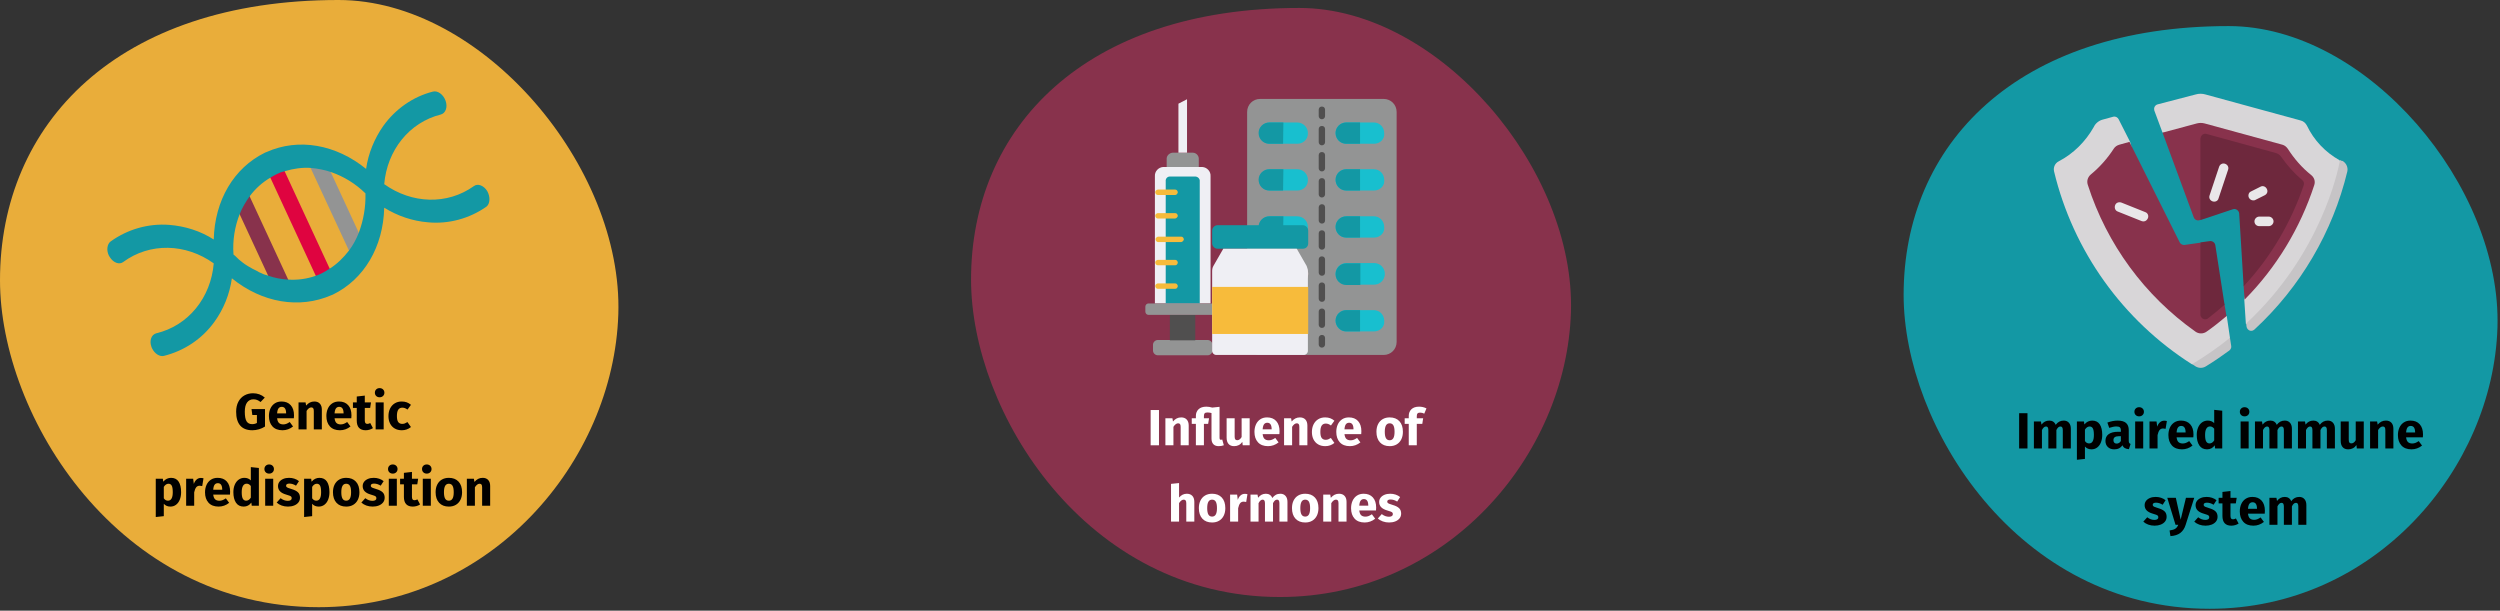 <?xml version="1.0" encoding="UTF-8"?>
<svg xmlns="http://www.w3.org/2000/svg" xmlns:xlink="http://www.w3.org/1999/xlink" width="786px" height="192px" viewBox="0 0 786 192" version="1.1">
  <rect x="0" y="0" width="786" height="192" fill="#333333" stroke="none"/>
  <title>akne-inversa-hidradenitis-suppurativa-ursachen-en</title>
  <g id="Page-1" stroke="none" stroke-width="1" fill="none" fill-rule="evenodd">
    <g id="vorlage" transform="translate(-123, -12060)">
      <g id="akne-inversa-hidradenitis-suppurativa-ursachen-en" transform="translate(123, 12060)">
        <rect id="Rectangle" opacity="0" x="0.4" y="0.2" width="785" height="191"></rect>
        <path d="M402.4,187.7 C454.9,187.7 492.4,143.3 493.9,98.3 C495.4,53.3 452.5,2.5 408.5,2.5 C341,2.5 305.3,40.2 305.3,87.9 C305.3,129.5 341.3,187.7 402.4,187.7 Z" id="Oval-Copy-4" fill="#88324C" fill-rule="nonzero"></path>
        <g id="Influence-of-hormone" transform="translate(361.76, 127.856)" fill="#FFFFFF" fill-rule="nonzero">
          <polygon id="Path" points="2.624 1.056 2.624 12.144 0 12.144 0 1.056"></polygon>
          <path d="M9.616,3.376 C10.352,3.376 10.928,3.6 11.344,4.048 C11.76,4.496 11.968,5.125 11.968,5.936 L11.968,12.144 L9.44,12.144 L9.44,6.368 C9.44,5.941 9.373,5.645 9.24,5.48 C9.107,5.315 8.907,5.232 8.64,5.232 C8.128,5.232 7.637,5.6 7.168,6.336 L7.168,12.144 L4.64,12.144 L4.64,3.648 L6.848,3.648 L7.024,4.656 C7.387,4.229 7.779,3.909 8.2,3.696 C8.621,3.483 9.093,3.376 9.616,3.376 Z" id="Path"></path>
          <path d="M23.008,12.128 C22.539,12.32 21.995,12.416 21.376,12.416 C20.661,12.416 20.109,12.211 19.72,11.8 C19.331,11.389 19.136,10.795 19.136,10.016 L19.136,2 C18.667,1.883 18.251,1.824 17.888,1.824 C17.461,1.824 17.165,1.909 17,2.08 C16.835,2.251 16.752,2.544 16.752,2.96 L16.752,3.648 L18.368,3.648 L18.08,5.408 L16.752,5.408 L16.752,12.144 L14.224,12.144 L14.224,5.408 L12.928,5.408 L12.928,3.648 L14.224,3.648 L14.224,2.896 C14.224,2.043 14.507,1.347 15.072,0.808 C15.637,0.269 16.453,0 17.52,0 C18.085,0 18.704,0.096 19.376,0.288 L21.664,0.048 L21.664,9.76 C21.664,9.995 21.699,10.163 21.768,10.264 C21.837,10.365 21.947,10.416 22.096,10.416 C22.245,10.416 22.384,10.389 22.512,10.336 L23.008,12.128 Z" id="Path"></path>
          <path d="M31.136,12.144 L28.944,12.144 L28.832,11.072 C28.213,11.968 27.355,12.416 26.256,12.416 C25.477,12.416 24.888,12.181 24.488,11.712 C24.088,11.243 23.888,10.587 23.888,9.744 L23.888,3.648 L26.416,3.648 L26.416,9.424 C26.416,9.84 26.483,10.131 26.616,10.296 C26.749,10.461 26.955,10.544 27.232,10.544 C27.765,10.544 28.224,10.213 28.608,9.552 L28.608,3.648 L31.136,3.648 L31.136,12.144 Z" id="Path"></path>
          <path d="M40.528,7.728 C40.528,8.08 40.512,8.384 40.48,8.64 L35.216,8.64 C35.301,9.355 35.504,9.856 35.824,10.144 C36.144,10.432 36.587,10.576 37.152,10.576 C37.493,10.576 37.824,10.515 38.144,10.392 C38.464,10.269 38.811,10.08 39.184,9.824 L40.224,11.232 C39.232,12.021 38.128,12.416 36.912,12.416 C35.536,12.416 34.48,12.011 33.744,11.2 C33.008,10.389 32.64,9.301 32.64,7.936 C32.64,7.072 32.795,6.296 33.104,5.608 C33.413,4.92 33.867,4.376 34.464,3.976 C35.061,3.576 35.776,3.376 36.608,3.376 C37.835,3.376 38.795,3.76 39.488,4.528 C40.181,5.296 40.528,6.363 40.528,7.728 Z M38.048,7.008 C38.027,5.707 37.568,5.056 36.672,5.056 C36.235,5.056 35.896,5.216 35.656,5.536 C35.416,5.856 35.269,6.384 35.216,7.12 L38.048,7.12 L38.048,7.008 Z" id="Shape"></path>
          <path d="M46.928,3.376 C47.664,3.376 48.24,3.6 48.656,4.048 C49.072,4.496 49.28,5.125 49.28,5.936 L49.28,12.144 L46.752,12.144 L46.752,6.368 C46.752,5.941 46.685,5.645 46.552,5.48 C46.419,5.315 46.219,5.232 45.952,5.232 C45.44,5.232 44.949,5.6 44.48,6.336 L44.48,12.144 L41.952,12.144 L41.952,3.648 L44.16,3.648 L44.336,4.656 C44.699,4.229 45.091,3.909 45.512,3.696 C45.933,3.483 46.405,3.376 46.928,3.376 Z" id="Path"></path>
          <path d="M54.864,3.376 C55.451,3.376 55.979,3.461 56.448,3.632 C56.917,3.803 57.36,4.064 57.776,4.416 L56.688,5.92 C56.155,5.515 55.616,5.312 55.072,5.312 C54.507,5.312 54.08,5.52 53.792,5.936 C53.504,6.352 53.36,7.024 53.36,7.952 C53.36,8.848 53.504,9.483 53.792,9.856 C54.08,10.229 54.496,10.416 55.04,10.416 C55.328,10.416 55.589,10.371 55.824,10.28 C56.059,10.189 56.341,10.043 56.672,9.84 L57.776,11.408 C56.933,12.08 55.979,12.416 54.912,12.416 C54.048,12.416 53.301,12.232 52.672,11.864 C52.043,11.496 51.557,10.979 51.216,10.312 C50.875,9.645 50.704,8.864 50.704,7.968 C50.704,7.072 50.875,6.277 51.216,5.584 C51.557,4.891 52.043,4.349 52.672,3.96 C53.301,3.571 54.032,3.376 54.864,3.376 Z" id="Path"></path>
          <path d="M66.256,7.728 C66.256,8.08 66.24,8.384 66.208,8.64 L60.944,8.64 C61.029,9.355 61.232,9.856 61.552,10.144 C61.872,10.432 62.315,10.576 62.88,10.576 C63.221,10.576 63.552,10.515 63.872,10.392 C64.192,10.269 64.539,10.08 64.912,9.824 L65.952,11.232 C64.96,12.021 63.856,12.416 62.64,12.416 C61.264,12.416 60.208,12.011 59.472,11.2 C58.736,10.389 58.368,9.301 58.368,7.936 C58.368,7.072 58.523,6.296 58.832,5.608 C59.141,4.92 59.595,4.376 60.192,3.976 C60.789,3.576 61.504,3.376 62.336,3.376 C63.563,3.376 64.523,3.76 65.216,4.528 C65.909,5.296 66.256,6.363 66.256,7.728 Z M63.776,7.008 C63.755,5.707 63.296,5.056 62.4,5.056 C61.963,5.056 61.624,5.216 61.384,5.536 C61.144,5.856 60.997,6.384 60.944,7.12 L63.776,7.12 L63.776,7.008 Z" id="Shape"></path>
          <path d="M75.152,3.376 C76.453,3.376 77.472,3.773 78.208,4.568 C78.944,5.363 79.312,6.475 79.312,7.904 C79.312,8.811 79.144,9.603 78.808,10.28 C78.472,10.957 77.992,11.483 77.368,11.856 C76.744,12.229 76.005,12.416 75.152,12.416 C73.861,12.416 72.845,12.019 72.104,11.224 C71.363,10.429 70.992,9.317 70.992,7.888 C70.992,6.981 71.16,6.189 71.496,5.512 C71.832,4.835 72.312,4.309 72.936,3.936 C73.56,3.563 74.299,3.376 75.152,3.376 Z M75.152,5.232 C74.64,5.232 74.256,5.448 74,5.88 C73.744,6.312 73.616,6.981 73.616,7.888 C73.616,8.816 73.741,9.493 73.992,9.92 C74.243,10.347 74.629,10.56 75.152,10.56 C75.664,10.56 76.048,10.344 76.304,9.912 C76.56,9.48 76.688,8.811 76.688,7.904 C76.688,6.976 76.563,6.299 76.312,5.872 C76.061,5.445 75.675,5.232 75.152,5.232 Z" id="Shape"></path>
          <path d="M84.704,1.872 C84.341,1.872 84.08,1.957 83.92,2.128 C83.76,2.299 83.68,2.587 83.68,2.992 L83.68,3.648 L85.68,3.648 L85.408,5.408 L83.68,5.408 L83.68,12.144 L81.152,12.144 L81.152,5.408 L79.872,5.408 L79.872,3.648 L81.152,3.648 L81.152,2.896 C81.152,2.043 81.432,1.347 81.992,0.808 C82.552,0.269 83.355,0 84.4,0 C85.243,0 86.016,0.181 86.72,0.544 L86.032,2.192 C85.605,1.979 85.163,1.872 84.704,1.872 Z" id="Path"></path>
          <path d="M11.384,27.376 C12.12,27.376 12.696,27.6 13.112,28.048 C13.528,28.496 13.736,29.125 13.736,29.936 L13.736,36.144 L11.208,36.144 L11.208,30.368 C11.208,29.941 11.139,29.645 11,29.48 C10.861,29.315 10.664,29.232 10.408,29.232 C9.896,29.232 9.405,29.595 8.936,30.32 L8.936,36.144 L6.408,36.144 L6.408,24.272 L8.936,24.016 L8.936,28.56 C9.288,28.165 9.661,27.869 10.056,27.672 C10.451,27.475 10.893,27.376 11.384,27.376 Z" id="Path"></path>
          <path d="M19.32,27.376 C20.621,27.376 21.64,27.773 22.376,28.568 C23.112,29.363 23.48,30.475 23.48,31.904 C23.48,32.811 23.312,33.603 22.976,34.28 C22.64,34.957 22.16,35.483 21.536,35.856 C20.912,36.229 20.173,36.416 19.32,36.416 C18.029,36.416 17.013,36.019 16.272,35.224 C15.531,34.429 15.16,33.317 15.16,31.888 C15.16,30.981 15.328,30.189 15.664,29.512 C16,28.835 16.48,28.309 17.104,27.936 C17.728,27.563 18.467,27.376 19.32,27.376 Z M19.32,29.232 C18.808,29.232 18.424,29.448 18.168,29.88 C17.912,30.312 17.784,30.981 17.784,31.888 C17.784,32.816 17.909,33.493 18.16,33.92 C18.411,34.347 18.797,34.56 19.32,34.56 C19.832,34.56 20.216,34.344 20.472,33.912 C20.728,33.48 20.856,32.811 20.856,31.904 C20.856,30.976 20.731,30.299 20.48,29.872 C20.229,29.445 19.843,29.232 19.32,29.232 Z" id="Shape"></path>
          <path d="M29.592,27.408 C29.901,27.408 30.184,27.445 30.44,27.52 L30.04,29.968 C29.72,29.893 29.464,29.856 29.272,29.856 C28.771,29.856 28.389,30.029 28.128,30.376 C27.867,30.723 27.661,31.243 27.512,31.936 L27.512,36.144 L24.984,36.144 L24.984,27.648 L27.192,27.648 L27.4,29.296 C27.592,28.709 27.883,28.248 28.272,27.912 C28.661,27.576 29.101,27.408 29.592,27.408 Z" id="Path"></path>
          <path d="M40.792,27.376 C41.464,27.376 42.003,27.603 42.408,28.056 C42.813,28.509 43.016,29.136 43.016,29.936 L43.016,36.144 L40.488,36.144 L40.488,30.368 C40.488,29.611 40.248,29.232 39.768,29.232 C39.501,29.232 39.267,29.323 39.064,29.504 C38.861,29.685 38.664,29.963 38.472,30.336 L38.472,36.144 L35.944,36.144 L35.944,30.368 C35.944,29.611 35.704,29.232 35.224,29.232 C34.968,29.232 34.736,29.325 34.528,29.512 C34.32,29.699 34.12,29.973 33.928,30.336 L33.928,36.144 L31.4,36.144 L31.4,27.648 L33.608,27.648 L33.784,28.64 C34.115,28.213 34.48,27.896 34.88,27.688 C35.28,27.48 35.736,27.376 36.248,27.376 C36.728,27.376 37.141,27.493 37.488,27.728 C37.835,27.963 38.088,28.293 38.248,28.72 C38.589,28.261 38.965,27.923 39.376,27.704 C39.787,27.485 40.259,27.376 40.792,27.376 Z" id="Path"></path>
          <path d="M48.6,27.376 C49.901,27.376 50.92,27.773 51.656,28.568 C52.392,29.363 52.76,30.475 52.76,31.904 C52.76,32.811 52.592,33.603 52.256,34.28 C51.92,34.957 51.44,35.483 50.816,35.856 C50.192,36.229 49.453,36.416 48.6,36.416 C47.309,36.416 46.293,36.019 45.552,35.224 C44.811,34.429 44.44,33.317 44.44,31.888 C44.44,30.981 44.608,30.189 44.944,29.512 C45.28,28.835 45.76,28.309 46.384,27.936 C47.008,27.563 47.747,27.376 48.6,27.376 Z M48.6,29.232 C48.088,29.232 47.704,29.448 47.448,29.88 C47.192,30.312 47.064,30.981 47.064,31.888 C47.064,32.816 47.189,33.493 47.44,33.92 C47.691,34.347 48.077,34.56 48.6,34.56 C49.112,34.56 49.496,34.344 49.752,33.912 C50.008,33.48 50.136,32.811 50.136,31.904 C50.136,30.976 50.011,30.299 49.76,29.872 C49.509,29.445 49.123,29.232 48.6,29.232 Z" id="Shape"></path>
          <path d="M59.24,27.376 C59.976,27.376 60.552,27.6 60.968,28.048 C61.384,28.496 61.592,29.125 61.592,29.936 L61.592,36.144 L59.064,36.144 L59.064,30.368 C59.064,29.941 58.997,29.645 58.864,29.48 C58.731,29.315 58.531,29.232 58.264,29.232 C57.752,29.232 57.261,29.6 56.792,30.336 L56.792,36.144 L54.264,36.144 L54.264,27.648 L56.472,27.648 L56.648,28.656 C57.011,28.229 57.403,27.909 57.824,27.696 C58.245,27.483 58.717,27.376 59.24,27.376 Z" id="Path"></path>
          <path d="M70.904,31.728 C70.904,32.08 70.888,32.384 70.856,32.64 L65.592,32.64 C65.677,33.355 65.88,33.856 66.2,34.144 C66.52,34.432 66.963,34.576 67.528,34.576 C67.869,34.576 68.2,34.515 68.52,34.392 C68.84,34.269 69.187,34.08 69.56,33.824 L70.6,35.232 C69.608,36.021 68.504,36.416 67.288,36.416 C65.912,36.416 64.856,36.011 64.12,35.2 C63.384,34.389 63.016,33.301 63.016,31.936 C63.016,31.072 63.171,30.296 63.48,29.608 C63.789,28.92 64.243,28.376 64.84,27.976 C65.437,27.576 66.152,27.376 66.984,27.376 C68.211,27.376 69.171,27.76 69.864,28.528 C70.557,29.296 70.904,30.363 70.904,31.728 Z M68.424,31.008 C68.403,29.707 67.944,29.056 67.048,29.056 C66.611,29.056 66.272,29.216 66.032,29.536 C65.792,29.856 65.645,30.384 65.592,31.12 L68.424,31.12 L68.424,31.008 Z" id="Shape"></path>
          <path d="M75.32,27.376 C75.928,27.376 76.499,27.467 77.032,27.648 C77.565,27.829 78.035,28.085 78.44,28.416 L77.512,29.84 C76.819,29.403 76.12,29.184 75.416,29.184 C75.085,29.184 74.832,29.24 74.656,29.352 C74.48,29.464 74.392,29.621 74.392,29.824 C74.392,29.984 74.432,30.115 74.512,30.216 C74.592,30.317 74.755,30.421 75,30.528 C75.245,30.635 75.624,30.763 76.136,30.912 C77.021,31.168 77.68,31.501 78.112,31.912 C78.544,32.323 78.76,32.891 78.76,33.616 C78.76,34.192 78.595,34.691 78.264,35.112 C77.933,35.533 77.48,35.856 76.904,36.08 C76.328,36.304 75.688,36.416 74.984,36.416 C74.269,36.416 73.605,36.304 72.992,36.08 C72.379,35.856 71.859,35.547 71.432,35.152 L72.664,33.776 C73.379,34.331 74.131,34.608 74.92,34.608 C75.304,34.608 75.605,34.539 75.824,34.4 C76.043,34.261 76.152,34.064 76.152,33.808 C76.152,33.605 76.109,33.445 76.024,33.328 C75.939,33.211 75.773,33.101 75.528,33 C75.283,32.899 74.893,32.773 74.36,32.624 C73.517,32.379 72.888,32.037 72.472,31.6 C72.056,31.163 71.848,30.619 71.848,29.968 C71.848,29.477 71.989,29.037 72.272,28.648 C72.555,28.259 72.96,27.949 73.488,27.72 C74.016,27.491 74.627,27.376 75.32,27.376 Z" id="Path"></path>
        </g>
        <g id="Group-12" transform="translate(360.1, 31.1)" fill-rule="nonzero">
          <path d="M74.9,80.5 L36.1,80.5 C33.8,80.5 32,78.7 32,76.4 L32,4.1 C32,1.8 33.8,0 36.1,0 C36.1,0 36.1,0 36.1,0 L74.9,0 C77.2,0 79,1.8 79,4.1 L79,76.4 C79,78.7 77.2,80.5 74.9,80.5 Z" id="Path" fill="#939494"></path>
          <path d="M55.5,6.4 C54.9,6.4 54.5,5.9 54.5,5.4 L54.5,3.4 C54.5,2.8 54.9,2.4 55.5,2.4 C56.1,2.4 56.5,2.8 56.5,3.4 C56.5,3.4 56.5,3.4 56.5,3.4 L56.5,5.4 C56.5,5.9 56.1,6.4 55.5,6.4 C55.5,6.4 55.5,6.4 55.5,6.4 Z" id="Path" fill="#504F4F"></path>
          <path d="M55.5,72 C54.9,72 54.5,71.5 54.5,71 L54.5,66.9 C54.5,66.3 54.9,65.9 55.5,65.9 C56.1,65.9 56.5,66.3 56.5,66.9 C56.5,66.9 56.5,66.9 56.5,66.9 L56.5,71 C56.5,71.6 56.1,72 55.5,72 C55.5,72 55.5,72 55.5,72 Z M55.5,63.8 C54.9,63.8 54.5,63.3 54.5,62.8 L54.5,58.7 C54.5,58.1 54.9,57.7 55.5,57.7 C56.1,57.7 56.5,58.1 56.5,58.7 C56.5,58.7 56.5,58.7 56.5,58.7 L56.5,62.8 C56.5,63.4 56.1,63.8 55.5,63.8 C55.5,63.8 55.5,63.8 55.5,63.8 Z M55.5,55.6 C54.9,55.6 54.5,55.1 54.5,54.6 C54.5,54.6 54.5,54.6 54.5,54.6 L54.5,50.5 C54.5,49.9 54.9,49.5 55.5,49.5 C56.1,49.5 56.5,49.9 56.5,50.5 C56.5,50.5 56.5,50.5 56.5,50.5 L56.5,54.6 C56.5,55.2 56.1,55.6 55.5,55.6 C55.5,55.6 55.5,55.6 55.5,55.6 L55.5,55.6 Z M55.5,47.4 C54.9,47.4 54.5,46.9 54.5,46.4 L54.5,42.3 C54.5,41.7 54.9,41.3 55.5,41.3 C56.1,41.3 56.5,41.7 56.5,42.3 C56.5,42.3 56.5,42.3 56.5,42.3 L56.5,46.4 C56.5,47 56.1,47.4 55.5,47.4 C55.5,47.4 55.5,47.4 55.5,47.4 L55.5,47.4 Z M55.5,39.2 C54.9,39.2 54.5,38.7 54.5,38.2 L54.5,34.1 C54.5,33.5 55,33.1 55.5,33.1 C56.1,33.1 56.5,33.5 56.5,34.1 L56.5,38.2 C56.5,38.8 56.1,39.2 55.5,39.2 L55.5,39.2 Z M55.5,31 C54.9,31 54.5,30.5 54.5,30 L54.5,25.9 C54.5,25.3 54.9,24.9 55.5,24.9 C56.1,24.9 56.5,25.3 56.5,25.9 C56.5,25.9 56.5,25.9 56.5,25.9 L56.5,30 C56.5,30.5 56.1,31 55.5,31 C55.5,31 55.5,31 55.5,31 L55.5,31 Z M55.5,22.8 C54.9,22.8 54.5,22.3 54.5,21.8 L54.5,17.7 C54.5,17.1 54.9,16.7 55.5,16.7 C56.1,16.7 56.5,17.1 56.5,17.7 C56.5,17.7 56.5,17.7 56.5,17.7 L56.5,21.8 C56.5,22.3 56.1,22.8 55.5,22.8 C55.5,22.8 55.5,22.8 55.5,22.8 L55.5,22.8 Z M55.5,14.6 C54.9,14.6 54.5,14.1 54.5,13.6 L54.5,9.5 C54.5,8.9 54.9,8.5 55.5,8.5 C56.1,8.5 56.5,8.9 56.5,9.5 C56.5,9.5 56.5,9.5 56.5,9.5 L56.5,13.6 C56.5,14.1 56.1,14.6 55.5,14.6 C55.5,14.6 55.5,14.6 55.5,14.6 L55.5,14.6 Z" id="Shape" fill="#504F4F"></path>
          <path d="M55.5,78.2 C54.9,78.2 54.5,77.7 54.5,77.2 L54.5,75.2 C54.5,74.6 55,74.2 55.5,74.2 C56.1,74.2 56.5,74.6 56.5,75.2 L56.5,77.2 C56.5,77.7 56.1,78.2 55.5,78.2 C55.5,78.2 55.5,78.2 55.5,78.2 Z" id="Path" fill="#504F4F"></path>
          <path d="M71.9,14.1 L63.2,14.1 C61.3,14.1 59.8,12.6 59.8,10.8 C59.8,8.9 61.3,7.4 63.1,7.4 C63.1,7.4 63.1,7.4 63.1,7.4 L71.8,7.4 C73.7,7.4 75.1,8.9 75.1,10.8 C75.3,12.6 73.8,14.1 71.9,14.1 Z" id="Path" fill="#18BFCF"></path>
          <path d="M67.6,7.4 L63.2,7.4 C61.3,7.4 59.8,8.9 59.8,10.7 C59.8,12.6 61.3,14.1 63.1,14.1 C63.1,14.1 63.1,14.1 63.1,14.1 L67.5,14.1 L67.5,7.4 L67.6,7.4 Z" id="Path" fill="#1398A4"></path>
          <path d="M71.9,28.8 L63.2,28.8 C61.3,28.8 59.8,27.3 59.8,25.5 C59.8,23.6 61.3,22.1 63.1,22.1 C63.1,22.1 63.1,22.1 63.1,22.1 L71.8,22.1 C73.7,22.1 75.1,23.6 75.1,25.5 C75.3,27.3 73.8,28.8 71.9,28.8 Z" id="Path" fill="#18BFCF"></path>
          <path d="M67.6,22.1 L63.2,22.1 C61.3,22.1 59.8,23.6 59.8,25.4 C59.8,27.3 61.3,28.8 63.1,28.8 C63.1,28.8 63.1,28.8 63.1,28.8 L67.5,28.8 L67.5,22.1 L67.6,22.1 Z" id="Path" fill="#1398A4"></path>
          <path d="M71.9,43.6 L63.2,43.6 C61.3,43.6 59.8,42.1 59.8,40.3 C59.8,38.4 61.3,36.9 63.1,36.9 C63.1,36.9 63.1,36.9 63.1,36.9 L71.8,36.9 C73.7,36.9 75.1,38.4 75.1,40.3 C75.3,42.1 73.8,43.6 71.9,43.6 Z" id="Path" fill="#18BFCF"></path>
          <path d="M67.6,36.9 L63.2,36.9 C61.3,36.9 59.8,38.4 59.8,40.2 C59.8,42.1 61.3,43.6 63.1,43.6 C63.1,43.6 63.1,43.6 63.1,43.6 L67.5,43.6 L67.5,36.9 L67.6,36.9 Z" id="Path" fill="#1398A4"></path>
          <path d="M71.9,58.4 L63.2,58.4 C61.3,58.4 59.8,56.9 59.8,55 C59.8,53.1 61.3,51.6 63.2,51.6 C63.2,51.6 63.2,51.6 63.2,51.6 L71.9,51.6 C73.8,51.6 75.3,53.1 75.3,55 C75.3,56.9 73.8,58.4 71.9,58.4 C71.9,58.4 71.9,58.4 71.9,58.4 Z" id="Path" fill="#18BFCF"></path>
          <path d="M67.6,51.7 L63.2,51.7 C61.3,51.7 59.8,53.2 59.8,55.1 C59.8,57 61.3,58.5 63.2,58.5 C63.2,58.5 63.2,58.5 63.2,58.5 L67.6,58.5 L67.6,51.7 Z" id="Path" fill="#1398A4"></path>
          <path d="M71.9,73.1 L63.2,73.1 C61.3,73.1 59.8,71.6 59.8,69.8 C59.8,67.9 61.3,66.4 63.1,66.4 C63.1,66.4 63.1,66.4 63.1,66.4 L71.8,66.4 C73.7,66.4 75.1,67.9 75.1,69.8 C75.3,71.6 73.8,73.1 71.9,73.1 Z" id="Path" fill="#18BFCF"></path>
          <path d="M67.6,66.4 L63.2,66.4 C61.3,66.4 59.8,67.9 59.8,69.7 C59.8,71.5 61.3,73.1 63.1,73.1 C63.1,73.1 63.1,73.1 63.1,73.1 L67.5,73.1 L67.5,66.4 L67.6,66.4 Z" id="Path" fill="#1398A4"></path>
          <path d="M47.8,14.1 L39.1,14.1 C37.2,14.1 35.7,12.6 35.7,10.8 C35.7,8.9 37.2,7.4 39,7.4 C39,7.4 39,7.4 39,7.4 L47.7,7.4 C49.6,7.4 51.1,8.9 51.1,10.7 C51.2,12.6 49.7,14.1 47.8,14.1 C47.8,14.1 47.8,14.1 47.8,14.1 L47.8,14.1 Z" id="Path" fill="#18BFCF"></path>
          <path d="M43.4,7.4 L39,7.4 C37.1,7.4 35.6,8.9 35.6,10.7 C35.6,12.6 37.1,14.1 38.9,14.1 C38.9,14.1 38.9,14.1 38.9,14.1 L43.3,14.1 L43.4,7.4 Z" id="Path" fill="#1398A4"></path>
          <path d="M47.8,28.8 L39.1,28.8 C37.2,28.8 35.7,27.3 35.7,25.5 C35.7,23.6 37.2,22.1 39,22.1 C39,22.1 39,22.1 39,22.1 L47.7,22.1 C49.6,22.1 51.1,23.6 51.1,25.4 C51.2,27.3 49.7,28.8 47.8,28.8 C47.8,28.8 47.8,28.8 47.8,28.8 L47.8,28.8 Z" id="Path" fill="#18BFCF"></path>
          <path d="M43.4,22.1 L39,22.1 C37.1,22.1 35.6,23.6 35.6,25.4 C35.6,27.3 37.1,28.8 38.9,28.8 C38.9,28.8 38.9,28.8 38.9,28.8 L43.3,28.8 L43.4,22.1 Z" id="Path" fill="#1398A4"></path>
          <path d="M47.8,43.6 L39.1,43.6 C37.2,43.6 35.7,42.1 35.7,40.3 C35.7,38.4 37.2,36.9 39,36.9 C39,36.9 39,36.9 39,36.9 L47.7,36.9 C49.6,36.9 51.1,38.4 51.1,40.2 C51.2,42.1 49.7,43.6 47.8,43.6 C47.8,43.6 47.8,43.6 47.8,43.6 L47.8,43.6 Z" id="Path" fill="#18BFCF"></path>
          <path d="M43.4,36.9 L39,36.9 C37.1,36.9 35.6,38.4 35.6,40.2 C35.6,42.1 37.1,43.6 38.9,43.6 C38.9,43.6 38.9,43.6 38.9,43.6 L43.3,43.6 L43.4,36.9 Z" id="Path" fill="#1398A4"></path>
          <path d="M47.8,58.4 L39.1,58.4 C37.2,58.4 35.7,56.9 35.7,55 C35.7,53.1 37.2,51.6 39.1,51.6 C39.1,51.6 39.1,51.6 39.1,51.6 L47.8,51.6 C49.7,51.6 51.2,53.1 51.2,55 C51.2,56.9 49.6,58.4 47.8,58.4 C47.8,58.4 47.8,58.4 47.8,58.4 L47.8,58.4 Z" id="Path" fill="#F9CFCF"></path>
          <path d="M43.4,51.7 L39,51.7 C37.1,51.7 35.6,53.2 35.6,55.1 C35.6,57 37.1,58.5 39,58.5 C39,58.5 39,58.5 39,58.5 L43.4,58.5 L43.4,51.7 Z" id="Path" fill="#A4C9FF"></path>
          <path d="M47.8,73.1 L39.1,73.1 C37.2,73.1 35.7,71.6 35.7,69.8 C35.7,67.9 37.2,66.4 39,66.4 C39,66.4 39,66.4 39,66.4 L47.7,66.4 C49.6,66.4 51.1,67.9 51.1,69.7 C51.2,71.6 49.7,73.1 47.8,73.1 C47.8,73.1 47.8,73.1 47.8,73.1 L47.8,73.1 Z" id="Path" fill="#F9CFCF"></path>
          <path d="M43.4,66.4 L39,66.4 C37.1,66.4 35.6,67.9 35.6,69.7 C35.6,71.5 37.1,73.1 38.9,73.1 C38.9,73.1 38.9,73.1 38.9,73.1 L43.3,73.1 L43.4,66.4 Z" id="Path" fill="#A4C9FF"></path>
          <path d="M20.5,64.3 L20.5,24.3 C20.6,22.8 19.4,21.5 17.9,21.4 L5.6,21.4 C4.1,21.5 2.9,22.8 3,24.3 L3,64.3 L20.5,64.3 Z" id="Path" fill="#EFEFF4"></path>
          <path d="M6.4,64.3 L6.4,25.9 C6.3,25.1 6.9,24.4 7.7,24.4 L15.8,24.4 C16.6,24.5 17.2,25.2 17.1,25.9 L17.1,64.3 L6.4,64.3 L6.4,64.3 Z" id="Path" fill="#1398A4"></path>
          <path d="M19.6,80.6 L3.9,80.6 C3.1,80.6 2.4,79.9 2.4,79.1 C2.4,79.1 2.4,79.1 2.4,79.1 L2.4,77.3 C2.4,76.5 3.1,75.8 3.9,75.8 L19.6,75.8 C20.4,75.8 21.1,76.5 21.1,77.3 C21.1,77.3 21.1,77.3 21.1,77.3 L21.1,79.1 C21.1,79.9 20.4,80.6 19.6,80.6 C19.6,80.6 19.6,80.6 19.6,80.6 Z" id="Path" fill="#939494"></path>
          <polygon id="Path" fill="#504F4F" points="7.7 67.9 15.7 67.9 15.7 75.9 7.7 75.9"></polygon>
          <path d="M22.5,67.9 L1,67.9 C0.5,67.9 5.68434189e-14,67.5 5.68434189e-14,66.9 C5.68434189e-14,66.9 5.68434189e-14,66.9 5.68434189e-14,66.9 L5.68434189e-14,65.3 C5.68434189e-14,64.8 0.4,64.3 1,64.3 L22.5,64.3 C23,64.3 23.5,64.7 23.5,65.3 C23.5,65.3 23.5,65.3 23.5,65.3 L23.5,66.9 C23.5,67.5 23.1,67.9 22.5,67.9 C22.5,67.9 22.5,67.9 22.5,67.9 Z" id="Path" fill="#939494"></path>
          <path d="M9.4,37.6 L3.9,37.6 C3.4,37.6 3.1,37.1 3.1,36.7 C3.1,36.3 3.5,36 3.9,35.9 L9.4,35.9 C9.9,35.9 10.2,36.4 10.2,36.8 C10.1,37.2 9.8,37.5 9.4,37.6 Z" id="Path" fill="#F7BB3B"></path>
          <path d="M11.3,45 L4,45 C3.5,45 3.2,44.5 3.2,44.1 C3.2,43.7 3.6,43.4 4,43.3 L11.3,43.3 C11.8,43.3 12.1,43.8 12.1,44.2 C12,44.6 11.7,44.9 11.3,45 Z" id="Path" fill="#F7BB3B"></path>
          <path d="M9.4,52.3 L3.9,52.3 C3.4,52.3 3.1,51.8 3.1,51.4 C3.1,51 3.5,50.7 3.9,50.6 L9.4,50.6 C9.9,50.6 10.2,51.1 10.2,51.5 C10.1,52 9.8,52.3 9.4,52.3 Z" id="Path" fill="#F7BB3B"></path>
          <path d="M9.4,59.7 L3.9,59.7 C3.4,59.7 3.1,59.2 3.1,58.8 C3.1,58.4 3.5,58.1 3.9,58 L9.4,58 C9.9,58 10.2,58.5 10.2,58.9 C10.1,59.4 9.8,59.7 9.4,59.7 Z" id="Path" fill="#F7BB3B"></path>
          <path d="M9.4,30.2 L3.9,30.2 C3.4,30.2 3.1,29.7 3.1,29.3 C3.1,28.9 3.5,28.6 3.9,28.5 L9.4,28.5 C9.9,28.5 10.2,29 10.2,29.4 C10.1,29.8 9.8,30.2 9.4,30.2 Z" id="Path" fill="#F7BB3B"></path>
          <path d="M16.8,21.4 L16.8,19 C16.9,17.9 16,16.9 14.9,16.9 L8.6,16.9 C7.5,17 6.6,17.9 6.7,19 L6.7,21.4 L16.8,21.4 Z" id="Path" fill="#939494"></path>
          <polygon id="Path" fill="#EFEFF4" points="13.1 16.9 13.1 0.1 10.4 1.5 10.4 16.9"></polygon>
          <path d="M49.5,47.1 L22.7,47.1 C21.8,47.1 21,46.3 21,45.4 C21,45.4 21,45.4 21,45.4 L21,41.4 C21,40.5 21.8,39.7 22.7,39.7 C22.7,39.7 22.7,39.7 22.7,39.7 L49.5,39.7 C50.4,39.7 51.2,40.5 51.2,41.4 C51.2,41.4 51.2,41.4 51.2,41.4 L51.2,45.4 C51.2,46.4 50.5,47.1 49.5,47.1 C49.5,47.1 49.5,47.1 49.5,47.1 Z" id="Path" fill="#1398A4"></path>
          <path d="M24.5,47.1 L21.4,52.5 C21.1,53 21,53.6 21,54.2 L21,79.2 C21,79.9 21.6,80.5 22.3,80.5 L49.8,80.5 C50.5,80.5 51.1,79.9 51.1,79.2 L51.1,54.2 C51.1,53.6 50.9,53 50.7,52.5 L47.6,47.1 L24.5,47.1 L24.5,47.1 Z" id="Path" fill="#EFEFF4"></path>
          <polygon id="Path" fill="#F7BB3B" points="21 59.1 51.2 59.1 51.2 73.9 21 73.9"></polygon>
        </g>
        <path d="M694.7,191.4 C746.7,191.4 783.8,147.4 785.2,103 C786.6,58.6 744.2,8.2 700.7,8.2 C633.9,8.2 598.5,45.5 598.5,92.7 C598.5,133.8 634.2,191.4 694.7,191.4 Z" id="Oval-Copy-4-3" fill="#1398A4" fill-rule="nonzero"></path>
        <g id="Impaired-immune-syst" transform="translate(634.816, 128.024)" fill="#000000" fill-rule="nonzero">
          <polygon id="Path" points="2.624 1.888 2.624 12.976 0 12.976 0 1.888"></polygon>
          <path d="M14.032,4.208 C14.704,4.208 15.243,4.435 15.648,4.888 C16.053,5.341 16.256,5.968 16.256,6.768 L16.256,12.976 L13.728,12.976 L13.728,7.2 C13.728,6.443 13.488,6.064 13.008,6.064 C12.741,6.064 12.507,6.155 12.304,6.336 C12.101,6.517 11.904,6.795 11.712,7.168 L11.712,12.976 L9.184,12.976 L9.184,7.2 C9.184,6.443 8.944,6.064 8.464,6.064 C8.208,6.064 7.976,6.157 7.768,6.344 C7.56,6.531 7.36,6.805 7.168,7.168 L7.168,12.976 L4.64,12.976 L4.64,4.48 L6.848,4.48 L7.024,5.472 C7.355,5.045 7.72,4.728 8.12,4.52 C8.52,4.312 8.976,4.208 9.488,4.208 C9.968,4.208 10.381,4.325 10.728,4.56 C11.075,4.795 11.328,5.125 11.488,5.552 C11.829,5.093 12.205,4.755 12.616,4.536 C13.027,4.317 13.499,4.208 14.032,4.208 Z" id="Path"></path>
          <path d="M22.96,4.208 C24.027,4.208 24.821,4.603 25.344,5.392 C25.867,6.181 26.128,7.285 26.128,8.704 C26.128,9.579 25.992,10.36 25.72,11.048 C25.448,11.736 25.056,12.275 24.544,12.664 C24.032,13.053 23.435,13.248 22.752,13.248 C21.899,13.248 21.211,12.955 20.688,12.368 L20.688,16.256 L18.16,16.528 L18.16,4.48 L20.384,4.48 L20.512,5.424 C20.843,5.008 21.221,4.701 21.648,4.504 C22.075,4.307 22.512,4.208 22.96,4.208 Z M21.984,11.392 C22.997,11.392 23.504,10.507 23.504,8.736 C23.504,7.733 23.392,7.037 23.168,6.648 C22.944,6.259 22.608,6.064 22.16,6.064 C21.872,6.064 21.603,6.149 21.352,6.32 C21.101,6.491 20.88,6.736 20.688,7.056 L20.688,10.64 C21.029,11.141 21.461,11.392 21.984,11.392 Z" id="Shape"></path>
          <path d="M34.464,10.512 C34.464,10.832 34.509,11.067 34.6,11.216 C34.691,11.365 34.837,11.477 35.04,11.552 L34.512,13.2 C33.989,13.157 33.563,13.043 33.232,12.856 C32.901,12.669 32.645,12.373 32.464,11.968 C31.909,12.821 31.056,13.248 29.904,13.248 C29.061,13.248 28.389,13.003 27.888,12.512 C27.387,12.021 27.136,11.381 27.136,10.592 C27.136,9.664 27.477,8.955 28.16,8.464 C28.843,7.973 29.829,7.728 31.12,7.728 L31.984,7.728 L31.984,7.36 C31.984,6.859 31.877,6.515 31.664,6.328 C31.451,6.141 31.077,6.048 30.544,6.048 C30.267,6.048 29.931,6.088 29.536,6.168 C29.141,6.248 28.736,6.357 28.32,6.496 L27.744,4.832 C28.277,4.629 28.824,4.475 29.384,4.368 C29.944,4.261 30.464,4.208 30.944,4.208 C32.16,4.208 33.051,4.459 33.616,4.96 C34.181,5.461 34.464,6.213 34.464,7.216 L34.464,10.512 Z M30.64,11.44 C31.216,11.44 31.664,11.168 31.984,10.624 L31.984,9.12 L31.36,9.12 C30.784,9.12 30.355,9.221 30.072,9.424 C29.789,9.627 29.648,9.941 29.648,10.368 C29.648,10.709 29.736,10.973 29.912,11.16 C30.088,11.347 30.331,11.44 30.64,11.44 Z" id="Shape"></path>
          <path d="M39.008,4.48 L39.008,12.976 L36.48,12.976 L36.48,4.48 L39.008,4.48 Z M37.728,0 C38.165,0 38.525,0.136 38.808,0.408 C39.091,0.68 39.232,1.024 39.232,1.44 C39.232,1.856 39.091,2.2 38.808,2.472 C38.525,2.744 38.165,2.88 37.728,2.88 C37.291,2.88 36.933,2.744 36.656,2.472 C36.379,2.2 36.24,1.856 36.24,1.44 C36.24,1.024 36.379,0.68 36.656,0.408 C36.933,0.136 37.291,0 37.728,0 Z" id="Shape"></path>
          <path d="M45.6,4.24 C45.909,4.24 46.192,4.277 46.448,4.352 L46.048,6.8 C45.728,6.725 45.472,6.688 45.28,6.688 C44.779,6.688 44.397,6.861 44.136,7.208 C43.875,7.555 43.669,8.075 43.52,8.768 L43.52,12.976 L40.992,12.976 L40.992,4.48 L43.2,4.48 L43.408,6.128 C43.6,5.541 43.891,5.08 44.28,4.744 C44.669,4.408 45.109,4.24 45.6,4.24 Z" id="Path"></path>
          <path d="M54.816,8.56 C54.816,8.912 54.8,9.216 54.768,9.472 L49.504,9.472 C49.589,10.187 49.792,10.688 50.112,10.976 C50.432,11.264 50.875,11.408 51.44,11.408 C51.781,11.408 52.112,11.347 52.432,11.224 C52.752,11.101 53.099,10.912 53.472,10.656 L54.512,12.064 C53.52,12.853 52.416,13.248 51.2,13.248 C49.824,13.248 48.768,12.843 48.032,12.032 C47.296,11.221 46.928,10.133 46.928,8.768 C46.928,7.904 47.083,7.128 47.392,6.44 C47.701,5.752 48.155,5.208 48.752,4.808 C49.349,4.408 50.064,4.208 50.896,4.208 C52.123,4.208 53.083,4.592 53.776,5.36 C54.469,6.128 54.816,7.195 54.816,8.56 Z M52.336,7.84 C52.315,6.539 51.856,5.888 50.96,5.888 C50.523,5.888 50.184,6.048 49.944,6.368 C49.704,6.688 49.557,7.216 49.504,7.952 L52.336,7.952 L52.336,7.84 Z" id="Shape"></path>
          <path d="M63.856,1.104 L63.856,12.976 L61.616,12.976 L61.488,11.984 C60.891,12.827 60.085,13.248 59.072,13.248 C58.016,13.248 57.213,12.843 56.664,12.032 C56.115,11.221 55.84,10.112 55.84,8.704 C55.84,7.84 55.984,7.067 56.272,6.384 C56.56,5.701 56.968,5.168 57.496,4.784 C58.024,4.4 58.629,4.208 59.312,4.208 C60.123,4.208 60.795,4.475 61.328,5.008 L61.328,0.832 L63.856,1.104 Z M59.856,11.392 C60.443,11.392 60.933,11.072 61.328,10.432 L61.328,6.768 C61.125,6.523 60.92,6.341 60.712,6.224 C60.504,6.107 60.267,6.048 60,6.048 C59.531,6.048 59.157,6.267 58.88,6.704 C58.603,7.141 58.464,7.813 58.464,8.72 C58.464,9.712 58.584,10.405 58.824,10.8 C59.064,11.195 59.408,11.392 59.856,11.392 Z" id="Shape"></path>
          <path d="M72.16,4.48 L72.16,12.976 L69.632,12.976 L69.632,4.48 L72.16,4.48 Z M70.88,0 C71.317,0 71.677,0.136 71.96,0.408 C72.243,0.68 72.384,1.024 72.384,1.44 C72.384,1.856 72.243,2.2 71.96,2.472 C71.677,2.744 71.317,2.88 70.88,2.88 C70.443,2.88 70.085,2.744 69.808,2.472 C69.531,2.2 69.392,1.856 69.392,1.44 C69.392,1.024 69.531,0.68 69.808,0.408 C70.085,0.136 70.443,0 70.88,0 Z" id="Shape"></path>
          <path d="M83.536,4.208 C84.208,4.208 84.747,4.435 85.152,4.888 C85.557,5.341 85.76,5.968 85.76,6.768 L85.76,12.976 L83.232,12.976 L83.232,7.2 C83.232,6.443 82.992,6.064 82.512,6.064 C82.245,6.064 82.011,6.155 81.808,6.336 C81.605,6.517 81.408,6.795 81.216,7.168 L81.216,12.976 L78.688,12.976 L78.688,7.2 C78.688,6.443 78.448,6.064 77.968,6.064 C77.712,6.064 77.48,6.157 77.272,6.344 C77.064,6.531 76.864,6.805 76.672,7.168 L76.672,12.976 L74.144,12.976 L74.144,4.48 L76.352,4.48 L76.528,5.472 C76.859,5.045 77.224,4.728 77.624,4.52 C78.024,4.312 78.48,4.208 78.992,4.208 C79.472,4.208 79.885,4.325 80.232,4.56 C80.579,4.795 80.832,5.125 80.992,5.552 C81.333,5.093 81.709,4.755 82.12,4.536 C82.531,4.317 83.003,4.208 83.536,4.208 Z" id="Path"></path>
          <path d="M97.056,4.208 C97.728,4.208 98.267,4.435 98.672,4.888 C99.077,5.341 99.28,5.968 99.28,6.768 L99.28,12.976 L96.752,12.976 L96.752,7.2 C96.752,6.443 96.512,6.064 96.032,6.064 C95.765,6.064 95.531,6.155 95.328,6.336 C95.125,6.517 94.928,6.795 94.736,7.168 L94.736,12.976 L92.208,12.976 L92.208,7.2 C92.208,6.443 91.968,6.064 91.488,6.064 C91.232,6.064 91,6.157 90.792,6.344 C90.584,6.531 90.384,6.805 90.192,7.168 L90.192,12.976 L87.664,12.976 L87.664,4.48 L89.872,4.48 L90.048,5.472 C90.379,5.045 90.744,4.728 91.144,4.52 C91.544,4.312 92,4.208 92.512,4.208 C92.992,4.208 93.405,4.325 93.752,4.56 C94.099,4.795 94.352,5.125 94.512,5.552 C94.853,5.093 95.229,4.755 95.64,4.536 C96.051,4.317 96.523,4.208 97.056,4.208 Z" id="Path"></path>
          <path d="M108.352,12.976 L106.16,12.976 L106.048,11.904 C105.429,12.8 104.571,13.248 103.472,13.248 C102.693,13.248 102.104,13.013 101.704,12.544 C101.304,12.075 101.104,11.419 101.104,10.576 L101.104,4.48 L103.632,4.48 L103.632,10.256 C103.632,10.672 103.699,10.963 103.832,11.128 C103.965,11.293 104.171,11.376 104.448,11.376 C104.981,11.376 105.44,11.045 105.824,10.384 L105.824,4.48 L108.352,4.48 L108.352,12.976 Z" id="Path"></path>
          <path d="M115.312,4.208 C116.048,4.208 116.624,4.432 117.04,4.88 C117.456,5.328 117.664,5.957 117.664,6.768 L117.664,12.976 L115.136,12.976 L115.136,7.2 C115.136,6.773 115.069,6.477 114.936,6.312 C114.803,6.147 114.603,6.064 114.336,6.064 C113.824,6.064 113.333,6.432 112.864,7.168 L112.864,12.976 L110.336,12.976 L110.336,4.48 L112.544,4.48 L112.72,5.488 C113.083,5.061 113.475,4.741 113.896,4.528 C114.317,4.315 114.789,4.208 115.312,4.208 Z" id="Path"></path>
          <path d="M126.976,8.56 C126.976,8.912 126.96,9.216 126.928,9.472 L121.664,9.472 C121.749,10.187 121.952,10.688 122.272,10.976 C122.592,11.264 123.035,11.408 123.6,11.408 C123.941,11.408 124.272,11.347 124.592,11.224 C124.912,11.101 125.259,10.912 125.632,10.656 L126.672,12.064 C125.68,12.853 124.576,13.248 123.36,13.248 C121.984,13.248 120.928,12.843 120.192,12.032 C119.456,11.221 119.088,10.133 119.088,8.768 C119.088,7.904 119.243,7.128 119.552,6.44 C119.861,5.752 120.315,5.208 120.912,4.808 C121.509,4.408 122.224,4.208 123.056,4.208 C124.283,4.208 125.243,4.592 125.936,5.36 C126.629,6.128 126.976,7.195 126.976,8.56 Z M124.496,7.84 C124.475,6.539 124.016,5.888 123.12,5.888 C122.683,5.888 122.344,6.048 122.104,6.368 C121.864,6.688 121.717,7.216 121.664,7.952 L124.496,7.952 L124.496,7.84 Z" id="Shape"></path>
          <path d="M42.928,28.208 C43.536,28.208 44.107,28.299 44.64,28.48 C45.173,28.661 45.643,28.917 46.048,29.248 L45.12,30.672 C44.427,30.235 43.728,30.016 43.024,30.016 C42.693,30.016 42.44,30.072 42.264,30.184 C42.088,30.296 42,30.453 42,30.656 C42,30.816 42.04,30.947 42.12,31.048 C42.2,31.149 42.363,31.253 42.608,31.36 C42.853,31.467 43.232,31.595 43.744,31.744 C44.629,32 45.288,32.333 45.72,32.744 C46.152,33.155 46.368,33.723 46.368,34.448 C46.368,35.024 46.203,35.523 45.872,35.944 C45.541,36.365 45.088,36.688 44.512,36.912 C43.936,37.136 43.296,37.248 42.592,37.248 C41.877,37.248 41.213,37.136 40.6,36.912 C39.987,36.688 39.467,36.379 39.04,35.984 L40.272,34.608 C40.987,35.163 41.739,35.44 42.528,35.44 C42.912,35.44 43.213,35.371 43.432,35.232 C43.651,35.093 43.76,34.896 43.76,34.64 C43.76,34.437 43.717,34.277 43.632,34.16 C43.547,34.043 43.381,33.933 43.136,33.832 C42.891,33.731 42.501,33.605 41.968,33.456 C41.125,33.211 40.496,32.869 40.08,32.432 C39.664,31.995 39.456,31.451 39.456,30.8 C39.456,30.309 39.597,29.869 39.88,29.48 C40.163,29.091 40.568,28.781 41.096,28.552 C41.624,28.323 42.235,28.208 42.928,28.208 Z" id="Path"></path>
          <path d="M52.352,36.992 C52.011,38.091 51.453,38.936 50.68,39.528 C49.907,40.12 48.869,40.453 47.568,40.528 L47.296,38.752 C48.107,38.645 48.707,38.464 49.096,38.208 C49.485,37.952 49.797,37.541 50.032,36.976 L49.168,36.976 L46.576,28.48 L49.264,28.48 L50.784,35.36 L52.448,28.48 L55.056,28.48 L52.352,36.992 Z" id="Path"></path>
          <path d="M58.944,28.208 C59.552,28.208 60.123,28.299 60.656,28.48 C61.189,28.661 61.659,28.917 62.064,29.248 L61.136,30.672 C60.443,30.235 59.744,30.016 59.04,30.016 C58.709,30.016 58.456,30.072 58.28,30.184 C58.104,30.296 58.016,30.453 58.016,30.656 C58.016,30.816 58.056,30.947 58.136,31.048 C58.216,31.149 58.379,31.253 58.624,31.36 C58.869,31.467 59.248,31.595 59.76,31.744 C60.645,32 61.304,32.333 61.736,32.744 C62.168,33.155 62.384,33.723 62.384,34.448 C62.384,35.024 62.219,35.523 61.888,35.944 C61.557,36.365 61.104,36.688 60.528,36.912 C59.952,37.136 59.312,37.248 58.608,37.248 C57.893,37.248 57.229,37.136 56.616,36.912 C56.003,36.688 55.483,36.379 55.056,35.984 L56.288,34.608 C57.003,35.163 57.755,35.44 58.544,35.44 C58.928,35.44 59.229,35.371 59.448,35.232 C59.667,35.093 59.776,34.896 59.776,34.64 C59.776,34.437 59.733,34.277 59.648,34.16 C59.563,34.043 59.397,33.933 59.152,33.832 C58.907,33.731 58.517,33.605 57.984,33.456 C57.141,33.211 56.512,32.869 56.096,32.432 C55.68,31.995 55.472,31.451 55.472,30.8 C55.472,30.309 55.613,29.869 55.896,29.48 C56.179,29.091 56.584,28.781 57.112,28.552 C57.64,28.323 58.251,28.208 58.944,28.208 Z" id="Path"></path>
          <path d="M69.008,36.576 C68.699,36.789 68.339,36.955 67.928,37.072 C67.517,37.189 67.109,37.248 66.704,37.248 C64.848,37.237 63.92,36.213 63.92,34.176 L63.92,30.24 L62.72,30.24 L62.72,28.48 L63.92,28.48 L63.92,26.64 L66.448,26.352 L66.448,28.48 L68.4,28.48 L68.128,30.24 L66.448,30.24 L66.448,34.144 C66.448,34.539 66.512,34.821 66.64,34.992 C66.768,35.163 66.971,35.248 67.248,35.248 C67.536,35.248 67.84,35.157 68.16,34.976 L69.008,36.576 Z" id="Path"></path>
          <path d="M77.264,32.56 C77.264,32.912 77.248,33.216 77.216,33.472 L71.952,33.472 C72.037,34.187 72.24,34.688 72.56,34.976 C72.88,35.264 73.323,35.408 73.888,35.408 C74.229,35.408 74.56,35.347 74.88,35.224 C75.2,35.101 75.547,34.912 75.92,34.656 L76.96,36.064 C75.968,36.853 74.864,37.248 73.648,37.248 C72.272,37.248 71.216,36.843 70.48,36.032 C69.744,35.221 69.376,34.133 69.376,32.768 C69.376,31.904 69.531,31.128 69.84,30.44 C70.149,29.752 70.603,29.208 71.2,28.808 C71.797,28.408 72.512,28.208 73.344,28.208 C74.571,28.208 75.531,28.592 76.224,29.36 C76.917,30.128 77.264,31.195 77.264,32.56 Z M74.784,31.84 C74.763,30.539 74.304,29.888 73.408,29.888 C72.971,29.888 72.632,30.048 72.392,30.368 C72.152,30.688 72.005,31.216 71.952,31.952 L74.784,31.952 L74.784,31.84 Z" id="Shape"></path>
          <path d="M88.08,28.208 C88.752,28.208 89.291,28.435 89.696,28.888 C90.101,29.341 90.304,29.968 90.304,30.768 L90.304,36.976 L87.776,36.976 L87.776,31.2 C87.776,30.443 87.536,30.064 87.056,30.064 C86.789,30.064 86.555,30.155 86.352,30.336 C86.149,30.517 85.952,30.795 85.76,31.168 L85.76,36.976 L83.232,36.976 L83.232,31.2 C83.232,30.443 82.992,30.064 82.512,30.064 C82.256,30.064 82.024,30.157 81.816,30.344 C81.608,30.531 81.408,30.805 81.216,31.168 L81.216,36.976 L78.688,36.976 L78.688,28.48 L80.896,28.48 L81.072,29.472 C81.403,29.045 81.768,28.728 82.168,28.52 C82.568,28.312 83.024,28.208 83.536,28.208 C84.016,28.208 84.429,28.325 84.776,28.56 C85.123,28.795 85.376,29.125 85.536,29.552 C85.877,29.093 86.253,28.755 86.664,28.536 C87.075,28.317 87.547,28.208 88.08,28.208 Z" id="Path"></path>
        </g>
        <g id="Group-13" transform="translate(645.724, 29.475)" fill-rule="nonzero">
          <path d="M32.676,3.325 C31.876,3.525 31.376,4.325 31.576,5.125 C31.576,5.125 31.576,5.225 31.576,5.225 L34.176,12.225 L67.876,19.925 L59.876,64.725 L60.376,72.325 L62.176,72.825 C76.476,59.825 86.376,42.825 90.776,24.025 L89.876,20.925 C85.376,18.425 81.776,14.625 79.576,10.025 C79.176,9.225 78.476,8.625 77.676,8.425 L47.676,0.225 C46.676,-0.075 45.576,-0.075 44.576,0.225 L32.676,3.325 L32.676,3.325 Z" id="Path" fill="#D8D6D8"></path>
          <path d="M89.976,20.825 C89.376,24.325 83.876,50.525 60.476,72.225 L60.576,73.125 C60.676,73.925 61.376,74.625 62.176,74.525 C62.476,74.525 62.876,74.325 63.076,74.125 C77.476,60.825 87.676,43.525 92.276,24.425 C92.576,23.125 91.876,21.725 90.776,21.125 C90.376,21.125 90.176,20.925 89.976,20.825 Z" id="Path" fill="#C6C4C6"></path>
          <path d="M47.376,9.325 C46.576,9.125 45.776,9.125 44.976,9.325 L34.176,12.225 L43.976,38.825 C44.276,39.625 45.076,40.025 45.876,39.725 L45.976,39.725 L64.876,25.925 L59.676,60.525 L59.976,64.725 C69.976,54.625 77.476,42.225 81.876,28.725 C82.276,27.525 81.876,26.325 80.876,25.525 C77.976,23.225 75.576,20.425 73.576,17.325 C73.176,16.725 72.576,16.225 71.876,16.025 L47.376,9.325 L47.376,9.325 Z" id="Path" fill="#88324C"></path>
          <path d="M47.976,12.625 C47.176,12.425 46.376,12.925 46.176,13.725 C46.176,13.825 46.076,14.025 46.076,14.125 L46.076,39.725 L56.276,36.325 C57.076,36.025 57.876,36.525 58.176,37.225 C58.176,37.325 58.276,37.525 58.276,37.625 L59.676,60.525 C68.176,51.425 74.576,40.525 78.576,28.725 C78.776,28.125 78.576,27.525 78.076,27.125 C75.576,25.025 73.376,22.525 71.476,19.825 C71.076,19.225 70.476,18.825 69.776,18.625 L47.976,12.625 Z" id="Path" fill="#6E283D"></path>
          <path d="M1.576,21.225 C0.376,21.825 -0.224,23.125 0.076,24.425 C6.076,49.425 21.676,71.225 43.376,85.025 L46.876,84.825 C49.476,83.225 51.976,81.525 54.276,79.825 L55.376,76.725 L54.376,69.925 L37.576,63.425 L23.976,15.125 L20.376,8.025 C20.076,7.425 19.376,7.025 18.676,7.225 L15.376,8.125 C14.176,8.425 13.076,9.325 12.576,10.425 C9.976,15.025 6.176,18.825 1.576,21.225 L1.576,21.225 Z" id="Path" fill="#D8D6D8"></path>
          <path d="M11.576,25.425 C10.676,26.225 10.276,27.425 10.676,28.625 C16.676,47.325 28.576,63.525 44.576,74.825 C45.576,75.525 46.976,75.525 47.976,74.825 C50.276,73.225 52.376,71.525 54.276,69.925 L53.676,66.325 L46.076,46.825 L41.176,47.525 C40.576,47.625 39.876,47.325 39.576,46.725 L23.776,15.125 L20.576,16.025 C19.876,16.225 19.276,16.625 18.876,17.225 C16.876,20.325 14.376,23.125 11.576,25.425 L11.576,25.425 Z" id="Path" fill="#88324C"></path>
          <path d="M49.876,33.825 C49.076,33.525 48.676,32.725 48.976,31.925 L51.976,22.925 C52.276,22.125 53.076,21.725 53.876,22.025 C54.676,22.325 55.076,23.125 54.776,23.925 L54.776,23.925 L51.776,32.925 C51.576,33.725 50.676,34.125 49.876,33.825 C49.876,33.825 49.876,33.825 49.876,33.825 L49.876,33.825 Z" id="Path" fill="#E9E7E9"></path>
          <path d="M62.676,33.525 C61.876,33.525 61.176,32.825 61.176,32.025 C61.176,31.425 61.476,30.925 61.976,30.725 L64.976,29.225 C65.676,28.825 66.576,29.125 66.976,29.925 C67.376,30.725 67.076,31.525 66.276,31.925 L66.276,31.925 L63.276,33.425 C63.176,33.525 62.976,33.525 62.676,33.525 L62.676,33.525 Z" id="Path" fill="#E9E7E9"></path>
          <path d="M63.076,40.125 C63.076,39.325 63.776,38.625 64.576,38.625 C64.576,38.625 64.576,38.625 64.576,38.625 L67.576,38.625 C68.376,38.625 69.076,39.325 69.076,40.125 C69.076,40.925 68.376,41.625 67.576,41.625 L64.576,41.625 C63.776,41.625 63.076,41.025 63.076,40.125 C63.076,40.125 63.076,40.125 63.076,40.125 Z" id="Path" fill="#E9E7E9"></path>
          <path d="M27.576,40.025 L20.076,37.025 C19.276,36.725 18.976,35.825 19.276,35.025 C19.576,34.225 20.476,33.925 21.276,34.225 L21.276,34.225 L28.776,37.225 C29.576,37.525 29.876,38.425 29.576,39.125 C29.176,40.025 28.376,40.325 27.576,40.025 C27.576,40.025 27.576,40.025 27.576,40.025 Z" id="Path" fill="#E9E7E9"></path>
          <path d="M55.376,76.725 C51.576,79.825 47.576,82.525 43.476,85.025 C43.876,85.225 44.276,85.525 44.576,85.725 C45.576,86.325 46.776,86.325 47.776,85.725 C50.376,84.125 52.876,82.425 55.176,80.725 C55.576,80.425 55.876,79.825 55.776,79.325 L55.376,76.725 L55.376,76.725 Z" id="Path" fill="#C6C4C6"></path>
          <path d="M46.076,69.425 C46.076,70.225 46.776,70.925 47.576,70.925 C47.876,70.925 48.276,70.825 48.476,70.625 C50.276,69.225 51.976,67.825 53.676,66.325 L50.776,47.625 C50.676,46.825 49.876,46.225 49.076,46.325 L46.076,46.725 L46.076,69.425 Z" id="Path" fill="#6E283D"></path>
        </g>
        <path d="M100.2,190.9 C154.3,190.9 192.9,145.1 194.4,98.8 C195.9,52.5 151.8,0 106.4,0 C36.9,0 0,38.9 0,88.1 C0,130.9 37.2,190.9 100.2,190.9 Z" id="Oval-Copy-4-4" fill="#E9AD3A" fill-rule="nonzero"></path>
        <g id="Genetic-predispositi" transform="translate(48.972, 122.024)" fill="#000000" fill-rule="nonzero">
          <path d="M30.584,1.616 C32.013,1.616 33.245,2.069 34.28,2.976 L32.952,4.368 C32.557,4.069 32.192,3.853 31.856,3.72 C31.52,3.587 31.133,3.52 30.696,3.52 C29.875,3.52 29.219,3.843 28.728,4.488 C28.237,5.133 27.992,6.112 27.992,7.424 C27.992,8.843 28.179,9.848 28.552,10.44 C28.925,11.032 29.507,11.328 30.296,11.328 C30.851,11.328 31.352,11.205 31.8,10.96 L31.8,8.448 L30.36,8.448 L30.104,6.592 L34.344,6.592 L34.344,12.08 C33.768,12.453 33.133,12.741 32.44,12.944 C31.747,13.147 31.053,13.248 30.36,13.248 C28.675,13.248 27.405,12.755 26.552,11.768 C25.699,10.781 25.272,9.333 25.272,7.424 C25.272,6.208 25.504,5.163 25.968,4.288 C26.432,3.413 27.067,2.749 27.872,2.296 C28.677,1.843 29.581,1.616 30.584,1.616 Z" id="Path"></path>
          <path d="M43.464,8.56 C43.464,8.912 43.448,9.216 43.416,9.472 L38.152,9.472 C38.237,10.187 38.44,10.688 38.76,10.976 C39.08,11.264 39.523,11.408 40.088,11.408 C40.429,11.408 40.76,11.347 41.08,11.224 C41.4,11.101 41.747,10.912 42.12,10.656 L43.16,12.064 C42.168,12.853 41.064,13.248 39.848,13.248 C38.472,13.248 37.416,12.843 36.68,12.032 C35.944,11.221 35.576,10.133 35.576,8.768 C35.576,7.904 35.731,7.128 36.04,6.44 C36.349,5.752 36.803,5.208 37.4,4.808 C37.997,4.408 38.712,4.208 39.544,4.208 C40.771,4.208 41.731,4.592 42.424,5.36 C43.117,6.128 43.464,7.195 43.464,8.56 Z M40.984,7.84 C40.963,6.539 40.504,5.888 39.608,5.888 C39.171,5.888 38.832,6.048 38.592,6.368 C38.352,6.688 38.205,7.216 38.152,7.952 L40.984,7.952 L40.984,7.84 Z" id="Shape"></path>
          <path d="M49.864,4.208 C50.6,4.208 51.176,4.432 51.592,4.88 C52.008,5.328 52.216,5.957 52.216,6.768 L52.216,12.976 L49.688,12.976 L49.688,7.2 C49.688,6.773 49.621,6.477 49.488,6.312 C49.355,6.147 49.155,6.064 48.888,6.064 C48.376,6.064 47.885,6.432 47.416,7.168 L47.416,12.976 L44.888,12.976 L44.888,4.48 L47.096,4.48 L47.272,5.488 C47.635,5.061 48.027,4.741 48.448,4.528 C48.869,4.315 49.341,4.208 49.864,4.208 Z" id="Path"></path>
          <path d="M61.528,8.56 C61.528,8.912 61.512,9.216 61.48,9.472 L56.216,9.472 C56.301,10.187 56.504,10.688 56.824,10.976 C57.144,11.264 57.587,11.408 58.152,11.408 C58.493,11.408 58.824,11.347 59.144,11.224 C59.464,11.101 59.811,10.912 60.184,10.656 L61.224,12.064 C60.232,12.853 59.128,13.248 57.912,13.248 C56.536,13.248 55.48,12.843 54.744,12.032 C54.008,11.221 53.64,10.133 53.64,8.768 C53.64,7.904 53.795,7.128 54.104,6.44 C54.413,5.752 54.867,5.208 55.464,4.808 C56.061,4.408 56.776,4.208 57.608,4.208 C58.835,4.208 59.795,4.592 60.488,5.36 C61.181,6.128 61.528,7.195 61.528,8.56 Z M59.048,7.84 C59.027,6.539 58.568,5.888 57.672,5.888 C57.235,5.888 56.896,6.048 56.656,6.368 C56.416,6.688 56.269,7.216 56.216,7.952 L59.048,7.952 L59.048,7.84 Z" id="Shape"></path>
          <path d="M68.28,12.576 C67.971,12.789 67.611,12.955 67.2,13.072 C66.789,13.189 66.381,13.248 65.976,13.248 C64.12,13.237 63.192,12.213 63.192,10.176 L63.192,6.24 L61.992,6.24 L61.992,4.48 L63.192,4.48 L63.192,2.64 L65.72,2.352 L65.72,4.48 L67.672,4.48 L67.4,6.24 L65.72,6.24 L65.72,10.144 C65.72,10.539 65.784,10.821 65.912,10.992 C66.04,11.163 66.243,11.248 66.52,11.248 C66.808,11.248 67.112,11.157 67.432,10.976 L68.28,12.576 Z" id="Path"></path>
          <path d="M71.656,4.48 L71.656,12.976 L69.128,12.976 L69.128,4.48 L71.656,4.48 Z M70.376,0 C70.813,0 71.173,0.136 71.456,0.408 C71.739,0.68 71.88,1.024 71.88,1.44 C71.88,1.856 71.739,2.2 71.456,2.472 C71.173,2.744 70.813,2.88 70.376,2.88 C69.939,2.88 69.581,2.744 69.304,2.472 C69.027,2.2 68.888,1.856 68.888,1.44 C68.888,1.024 69.027,0.68 69.304,0.408 C69.581,0.136 69.939,0 70.376,0 Z" id="Shape"></path>
          <path d="M77.32,4.208 C77.907,4.208 78.435,4.293 78.904,4.464 C79.373,4.635 79.816,4.896 80.232,5.248 L79.144,6.752 C78.611,6.347 78.072,6.144 77.528,6.144 C76.963,6.144 76.536,6.352 76.248,6.768 C75.96,7.184 75.816,7.856 75.816,8.784 C75.816,9.68 75.96,10.315 76.248,10.688 C76.536,11.061 76.952,11.248 77.496,11.248 C77.784,11.248 78.045,11.203 78.28,11.112 C78.515,11.021 78.797,10.875 79.128,10.672 L80.232,12.24 C79.389,12.912 78.435,13.248 77.368,13.248 C76.504,13.248 75.757,13.064 75.128,12.696 C74.499,12.328 74.013,11.811 73.672,11.144 C73.331,10.477 73.16,9.696 73.16,8.8 C73.16,7.904 73.331,7.109 73.672,6.416 C74.013,5.723 74.499,5.181 75.128,4.792 C75.757,4.403 76.488,4.208 77.32,4.208 Z" id="Path"></path>
          <path d="M4.8,28.208 C5.867,28.208 6.661,28.603 7.184,29.392 C7.707,30.181 7.968,31.285 7.968,32.704 C7.968,33.579 7.832,34.36 7.56,35.048 C7.288,35.736 6.896,36.275 6.384,36.664 C5.872,37.053 5.275,37.248 4.592,37.248 C3.739,37.248 3.051,36.955 2.528,36.368 L2.528,40.256 L2.84217094e-14,40.528 L2.84217094e-14,28.48 L2.224,28.48 L2.352,29.424 C2.683,29.008 3.061,28.701 3.488,28.504 C3.915,28.307 4.352,28.208 4.8,28.208 Z M3.824,35.392 C4.837,35.392 5.344,34.507 5.344,32.736 C5.344,31.733 5.232,31.037 5.008,30.648 C4.784,30.259 4.448,30.064 4,30.064 C3.712,30.064 3.443,30.149 3.192,30.32 C2.941,30.491 2.72,30.736 2.528,31.056 L2.528,34.64 C2.869,35.141 3.301,35.392 3.824,35.392 Z" id="Shape"></path>
          <path d="M14.16,28.24 C14.469,28.24 14.752,28.277 15.008,28.352 L14.608,30.8 C14.288,30.725 14.032,30.688 13.84,30.688 C13.339,30.688 12.957,30.861 12.696,31.208 C12.435,31.555 12.229,32.075 12.08,32.768 L12.08,36.976 L9.552,36.976 L9.552,28.48 L11.76,28.48 L11.968,30.128 C12.16,29.541 12.451,29.08 12.84,28.744 C13.229,28.408 13.669,28.24 14.16,28.24 Z" id="Path"></path>
          <path d="M23.376,32.56 C23.376,32.912 23.36,33.216 23.328,33.472 L18.064,33.472 C18.149,34.187 18.352,34.688 18.672,34.976 C18.992,35.264 19.435,35.408 20,35.408 C20.341,35.408 20.672,35.347 20.992,35.224 C21.312,35.101 21.659,34.912 22.032,34.656 L23.072,36.064 C22.08,36.853 20.976,37.248 19.76,37.248 C18.384,37.248 17.328,36.843 16.592,36.032 C15.856,35.221 15.488,34.133 15.488,32.768 C15.488,31.904 15.643,31.128 15.952,30.44 C16.261,29.752 16.715,29.208 17.312,28.808 C17.909,28.408 18.624,28.208 19.456,28.208 C20.683,28.208 21.643,28.592 22.336,29.36 C23.029,30.128 23.376,31.195 23.376,32.56 Z M20.896,31.84 C20.875,30.539 20.416,29.888 19.52,29.888 C19.083,29.888 18.744,30.048 18.504,30.368 C18.264,30.688 18.117,31.216 18.064,31.952 L20.896,31.952 L20.896,31.84 Z" id="Shape"></path>
          <path d="M32.416,25.104 L32.416,36.976 L30.176,36.976 L30.048,35.984 C29.451,36.827 28.645,37.248 27.632,37.248 C26.576,37.248 25.773,36.843 25.224,36.032 C24.675,35.221 24.4,34.112 24.4,32.704 C24.4,31.84 24.544,31.067 24.832,30.384 C25.12,29.701 25.528,29.168 26.056,28.784 C26.584,28.4 27.189,28.208 27.872,28.208 C28.683,28.208 29.355,28.475 29.888,29.008 L29.888,24.832 L32.416,25.104 Z M28.416,35.392 C29.003,35.392 29.493,35.072 29.888,34.432 L29.888,30.768 C29.685,30.523 29.48,30.341 29.272,30.224 C29.064,30.107 28.827,30.048 28.56,30.048 C28.091,30.048 27.717,30.267 27.44,30.704 C27.163,31.141 27.024,31.813 27.024,32.72 C27.024,33.712 27.144,34.405 27.384,34.8 C27.624,35.195 27.968,35.392 28.416,35.392 Z" id="Shape"></path>
          <path d="M36.928,28.48 L36.928,36.976 L34.4,36.976 L34.4,28.48 L36.928,28.48 Z M35.648,24 C36.085,24 36.445,24.136 36.728,24.408 C37.011,24.68 37.152,25.024 37.152,25.44 C37.152,25.856 37.011,26.2 36.728,26.472 C36.445,26.744 36.085,26.88 35.648,26.88 C35.211,26.88 34.853,26.744 34.576,26.472 C34.299,26.2 34.16,25.856 34.16,25.44 C34.16,25.024 34.299,24.68 34.576,24.408 C34.853,24.136 35.211,24 35.648,24 Z" id="Shape"></path>
          <path d="M41.904,28.208 C42.512,28.208 43.083,28.299 43.616,28.48 C44.149,28.661 44.619,28.917 45.024,29.248 L44.096,30.672 C43.403,30.235 42.704,30.016 42,30.016 C41.669,30.016 41.416,30.072 41.24,30.184 C41.064,30.296 40.976,30.453 40.976,30.656 C40.976,30.816 41.016,30.947 41.096,31.048 C41.176,31.149 41.339,31.253 41.584,31.36 C41.829,31.467 42.208,31.595 42.72,31.744 C43.605,32 44.264,32.333 44.696,32.744 C45.128,33.155 45.344,33.723 45.344,34.448 C45.344,35.024 45.179,35.523 44.848,35.944 C44.517,36.365 44.064,36.688 43.488,36.912 C42.912,37.136 42.272,37.248 41.568,37.248 C40.853,37.248 40.189,37.136 39.576,36.912 C38.963,36.688 38.443,36.379 38.016,35.984 L39.248,34.608 C39.963,35.163 40.715,35.44 41.504,35.44 C41.888,35.44 42.189,35.371 42.408,35.232 C42.627,35.093 42.736,34.896 42.736,34.64 C42.736,34.437 42.693,34.277 42.608,34.16 C42.523,34.043 42.357,33.933 42.112,33.832 C41.867,33.731 41.477,33.605 40.944,33.456 C40.101,33.211 39.472,32.869 39.056,32.432 C38.64,31.995 38.432,31.451 38.432,30.8 C38.432,30.309 38.573,29.869 38.856,29.48 C39.139,29.091 39.544,28.781 40.072,28.552 C40.6,28.323 41.211,28.208 41.904,28.208 Z" id="Path"></path>
          <path d="M51.44,28.208 C52.507,28.208 53.301,28.603 53.824,29.392 C54.347,30.181 54.608,31.285 54.608,32.704 C54.608,33.579 54.472,34.36 54.2,35.048 C53.928,35.736 53.536,36.275 53.024,36.664 C52.512,37.053 51.915,37.248 51.232,37.248 C50.379,37.248 49.691,36.955 49.168,36.368 L49.168,40.256 L46.64,40.528 L46.64,28.48 L48.864,28.48 L48.992,29.424 C49.323,29.008 49.701,28.701 50.128,28.504 C50.555,28.307 50.992,28.208 51.44,28.208 Z M50.464,35.392 C51.477,35.392 51.984,34.507 51.984,32.736 C51.984,31.733 51.872,31.037 51.648,30.648 C51.424,30.259 51.088,30.064 50.64,30.064 C50.352,30.064 50.083,30.149 49.832,30.32 C49.581,30.491 49.36,30.736 49.168,31.056 L49.168,34.64 C49.509,35.141 49.941,35.392 50.464,35.392 Z" id="Shape"></path>
          <path d="M59.872,28.208 C61.173,28.208 62.192,28.605 62.928,29.4 C63.664,30.195 64.032,31.307 64.032,32.736 C64.032,33.643 63.864,34.435 63.528,35.112 C63.192,35.789 62.712,36.315 62.088,36.688 C61.464,37.061 60.725,37.248 59.872,37.248 C58.581,37.248 57.565,36.851 56.824,36.056 C56.083,35.261 55.712,34.149 55.712,32.72 C55.712,31.813 55.88,31.021 56.216,30.344 C56.552,29.667 57.032,29.141 57.656,28.768 C58.28,28.395 59.019,28.208 59.872,28.208 Z M59.872,30.064 C59.36,30.064 58.976,30.28 58.72,30.712 C58.464,31.144 58.336,31.813 58.336,32.72 C58.336,33.648 58.461,34.325 58.712,34.752 C58.963,35.179 59.349,35.392 59.872,35.392 C60.384,35.392 60.768,35.176 61.024,34.744 C61.28,34.312 61.408,33.643 61.408,32.736 C61.408,31.808 61.283,31.131 61.032,30.704 C60.781,30.277 60.395,30.064 59.872,30.064 Z" id="Shape"></path>
          <path d="M68.528,28.208 C69.136,28.208 69.707,28.299 70.24,28.48 C70.773,28.661 71.243,28.917 71.648,29.248 L70.72,30.672 C70.027,30.235 69.328,30.016 68.624,30.016 C68.293,30.016 68.04,30.072 67.864,30.184 C67.688,30.296 67.6,30.453 67.6,30.656 C67.6,30.816 67.64,30.947 67.72,31.048 C67.8,31.149 67.963,31.253 68.208,31.36 C68.453,31.467 68.832,31.595 69.344,31.744 C70.229,32 70.888,32.333 71.32,32.744 C71.752,33.155 71.968,33.723 71.968,34.448 C71.968,35.024 71.803,35.523 71.472,35.944 C71.141,36.365 70.688,36.688 70.112,36.912 C69.536,37.136 68.896,37.248 68.192,37.248 C67.477,37.248 66.813,37.136 66.2,36.912 C65.587,36.688 65.067,36.379 64.64,35.984 L65.872,34.608 C66.587,35.163 67.339,35.44 68.128,35.44 C68.512,35.44 68.813,35.371 69.032,35.232 C69.251,35.093 69.36,34.896 69.36,34.64 C69.36,34.437 69.317,34.277 69.232,34.16 C69.147,34.043 68.981,33.933 68.736,33.832 C68.491,33.731 68.101,33.605 67.568,33.456 C66.725,33.211 66.096,32.869 65.68,32.432 C65.264,31.995 65.056,31.451 65.056,30.8 C65.056,30.309 65.197,29.869 65.48,29.48 C65.763,29.091 66.168,28.781 66.696,28.552 C67.224,28.323 67.835,28.208 68.528,28.208 Z" id="Path"></path>
          <path d="M75.792,28.48 L75.792,36.976 L73.264,36.976 L73.264,28.48 L75.792,28.48 Z M74.512,24 C74.949,24 75.309,24.136 75.592,24.408 C75.875,24.68 76.016,25.024 76.016,25.44 C76.016,25.856 75.875,26.2 75.592,26.472 C75.309,26.744 74.949,26.88 74.512,26.88 C74.075,26.88 73.717,26.744 73.44,26.472 C73.163,26.2 73.024,25.856 73.024,25.44 C73.024,25.024 73.163,24.68 73.44,24.408 C73.717,24.136 74.075,24 74.512,24 Z" id="Shape"></path>
          <path d="M83.104,36.576 C82.795,36.789 82.435,36.955 82.024,37.072 C81.613,37.189 81.205,37.248 80.8,37.248 C78.944,37.237 78.016,36.213 78.016,34.176 L78.016,30.24 L76.816,30.24 L76.816,28.48 L78.016,28.48 L78.016,26.64 L80.544,26.352 L80.544,28.48 L82.496,28.48 L82.224,30.24 L80.544,30.24 L80.544,34.144 C80.544,34.539 80.608,34.821 80.736,34.992 C80.864,35.163 81.067,35.248 81.344,35.248 C81.632,35.248 81.936,35.157 82.256,34.976 L83.104,36.576 Z" id="Path"></path>
          <path d="M86.48,28.48 L86.48,36.976 L83.952,36.976 L83.952,28.48 L86.48,28.48 Z M85.2,24 C85.637,24 85.997,24.136 86.28,24.408 C86.563,24.68 86.704,25.024 86.704,25.44 C86.704,25.856 86.563,26.2 86.28,26.472 C85.997,26.744 85.637,26.88 85.2,26.88 C84.763,26.88 84.405,26.744 84.128,26.472 C83.851,26.2 83.712,25.856 83.712,25.44 C83.712,25.024 83.851,24.68 84.128,24.408 C84.405,24.136 84.763,24 85.2,24 Z" id="Shape"></path>
          <path d="M92.144,28.208 C93.445,28.208 94.464,28.605 95.2,29.4 C95.936,30.195 96.304,31.307 96.304,32.736 C96.304,33.643 96.136,34.435 95.8,35.112 C95.464,35.789 94.984,36.315 94.36,36.688 C93.736,37.061 92.997,37.248 92.144,37.248 C90.853,37.248 89.837,36.851 89.096,36.056 C88.355,35.261 87.984,34.149 87.984,32.72 C87.984,31.813 88.152,31.021 88.488,30.344 C88.824,29.667 89.304,29.141 89.928,28.768 C90.552,28.395 91.291,28.208 92.144,28.208 Z M92.144,30.064 C91.632,30.064 91.248,30.28 90.992,30.712 C90.736,31.144 90.608,31.813 90.608,32.72 C90.608,33.648 90.733,34.325 90.984,34.752 C91.235,35.179 91.621,35.392 92.144,35.392 C92.656,35.392 93.04,35.176 93.296,34.744 C93.552,34.312 93.68,33.643 93.68,32.736 C93.68,31.808 93.555,31.131 93.304,30.704 C93.053,30.277 92.667,30.064 92.144,30.064 Z" id="Shape"></path>
          <path d="M102.784,28.208 C103.52,28.208 104.096,28.432 104.512,28.88 C104.928,29.328 105.136,29.957 105.136,30.768 L105.136,36.976 L102.608,36.976 L102.608,31.2 C102.608,30.773 102.541,30.477 102.408,30.312 C102.275,30.147 102.075,30.064 101.808,30.064 C101.296,30.064 100.805,30.432 100.336,31.168 L100.336,36.976 L97.808,36.976 L97.808,28.48 L100.016,28.48 L100.192,29.488 C100.555,29.061 100.947,28.741 101.368,28.528 C101.789,28.315 102.261,28.208 102.784,28.208 Z" id="Path"></path>
        </g>
        <g id="Layer_2" transform="translate(33.748, 28.728)">
          <path d="M44.652,32.772 L56.652,58.772 C56.652,58.872 56.752,58.972 56.752,59.072 C59.752,59.272 62.652,58.872 65.452,57.872 L51.152,26.972 C48.652,28.472 46.452,30.472 44.652,32.772 Z" id="Path"></path>
          <path d="M39.452,50.972 C39.452,50.972 39.452,51.072 39.452,51.072 C39.452,51.072 39.552,51.172 39.552,51.172 C42.652,54.172 46.452,56.472 50.552,57.872 L41.452,38.272 C39.852,42.372 39.152,46.672 39.452,50.972 Z" id="Path"></path>
          <path d="M63.952,23.972 C61.152,23.772 58.352,24.072 55.652,24.972 L69.852,55.772 C72.252,54.272 74.252,52.372 75.952,50.072 L64.152,24.472 C64.052,24.372 63.952,24.172 63.952,23.972 Z" id="Path"></path>
          <path d="M70.152,25.272 L79.052,44.472 C80.552,40.572 81.252,36.272 80.952,32.072 C80.952,32.072 80.952,31.972 80.952,31.972 C80.952,31.972 80.852,31.872 80.852,31.872 C77.852,28.872 74.152,26.672 70.152,25.272 Z" id="Path"></path>
          <path d="M63.652,23.472 C63.752,23.672 63.752,23.872 63.852,23.972 L76.252,50.672 C77.552,48.872 78.552,46.972 79.252,44.872 L69.952,24.772 C67.952,24.072 65.852,23.672 63.652,23.472 Z" id="Path" fill="#939494" fill-rule="nonzero"></path>
          <path d="M44.352,32.172 C43.052,33.972 42.052,35.872 41.252,37.872 L50.752,58.372 C52.752,59.072 54.952,59.572 57.052,59.672 C57.052,59.572 56.952,59.472 56.952,59.372 L44.352,32.172 Z" id="Path" fill="#88324C" fill-rule="nonzero"></path>
          <path d="M52.852,25.172 L52.452,25.372 C51.952,25.672 51.352,25.872 50.852,26.272 L65.852,58.672 C66.452,58.472 66.952,58.272 67.552,57.972 L67.952,57.772 C68.752,57.372 69.452,56.972 70.252,56.472 L55.352,24.272 C54.452,24.572 53.652,24.872 52.852,25.172 Z" id="Path" fill="#DF0440" fill-rule="nonzero"></path>
          <path d="M119.452,31.372 C118.352,29.572 116.452,28.872 115.252,29.772 C106.852,35.772 95.752,35.372 87.052,29.172 C87.952,18.572 94.852,9.772 104.852,7.272 C106.352,6.872 107.052,4.972 106.352,2.972 C105.652,0.972 103.852,-0.328 102.352,0.072 C96.052,1.672 90.552,5.572 86.752,10.872 C83.952,14.872 82.052,19.472 81.352,24.372 C71.852,16.672 60.152,14.572 50.052,19.072 L49.552,19.272 C39.752,24.072 33.752,34.272 33.452,46.572 C29.252,43.872 24.452,42.372 19.452,41.972 C12.852,41.472 6.352,43.372 1.052,47.172 C-0.048,47.972 -0.348,49.872 0.452,51.572 C0.552,51.772 0.652,51.872 0.752,52.072 C1.852,53.872 3.752,54.572 4.952,53.672 C13.352,47.472 24.652,47.772 33.452,54.072 C32.552,64.872 25.452,73.672 15.352,76.072 C13.852,76.472 13.152,78.372 13.852,80.272 C13.952,80.472 13.952,80.672 14.052,80.772 C14.852,82.472 16.452,83.472 17.752,83.172 C24.152,81.572 29.752,77.872 33.652,72.472 C36.552,68.472 38.452,63.772 39.152,58.772 C48.652,66.472 60.352,68.472 70.452,64.072 L70.952,63.872 C80.752,59.072 86.752,48.872 87.052,36.572 C91.252,39.172 95.952,40.772 100.852,41.172 C107.352,41.772 113.852,39.972 119.152,36.272 C120.352,35.372 120.452,33.172 119.452,31.372 Z M79.052,44.472 C78.252,46.472 77.252,48.372 75.952,50.072 C74.252,52.272 72.252,54.272 69.852,55.772 C69.152,56.272 68.352,56.672 67.652,57.072 L67.252,57.272 C66.652,57.572 66.152,57.772 65.552,57.972 C62.752,58.972 59.752,59.372 56.852,59.172 L56.852,59.172 C54.752,59.072 52.652,58.672 50.652,57.972 C50.352,57.872 50.052,57.772 49.752,57.672 C49.752,57.672 49.752,57.672 49.652,57.672 C49.252,57.572 48.852,57.372 48.452,57.172 C47.952,56.972 47.452,56.772 47.052,56.472 C46.552,56.272 46.152,55.972 45.652,55.772 C45.152,55.472 44.752,55.272 44.252,54.972 C43.852,54.772 43.552,54.472 43.152,54.272 C43.152,54.272 43.052,54.172 43.052,54.172 C42.752,53.972 42.452,53.772 42.252,53.572 C41.652,53.172 41.152,52.672 40.652,52.172 C40.352,51.872 40.052,51.572 39.752,51.372 C39.752,51.372 39.652,51.272 39.652,51.272 L39.652,51.172 C39.352,46.872 40.052,42.472 41.652,38.472 L41.652,38.472 C42.452,36.472 43.552,34.672 44.752,32.972 C46.552,30.572 48.752,28.572 51.352,27.072 L51.352,27.072 C51.852,26.772 52.352,26.472 52.952,26.172 L53.352,25.972 C54.152,25.572 54.952,25.272 55.852,25.072 C58.552,24.272 61.352,23.872 64.052,24.072 L64.052,24.072 C66.152,24.272 68.252,24.672 70.352,25.372 C74.352,26.772 77.952,28.972 81.052,31.972 C81.052,31.972 81.152,32.072 81.152,32.072 L81.152,32.172 C81.252,36.272 80.552,40.472 79.052,44.472 Z" id="Shape" fill="#1398A4" fill-rule="nonzero"></path>
        </g>
      </g>
    </g>
  </g>
</svg>
